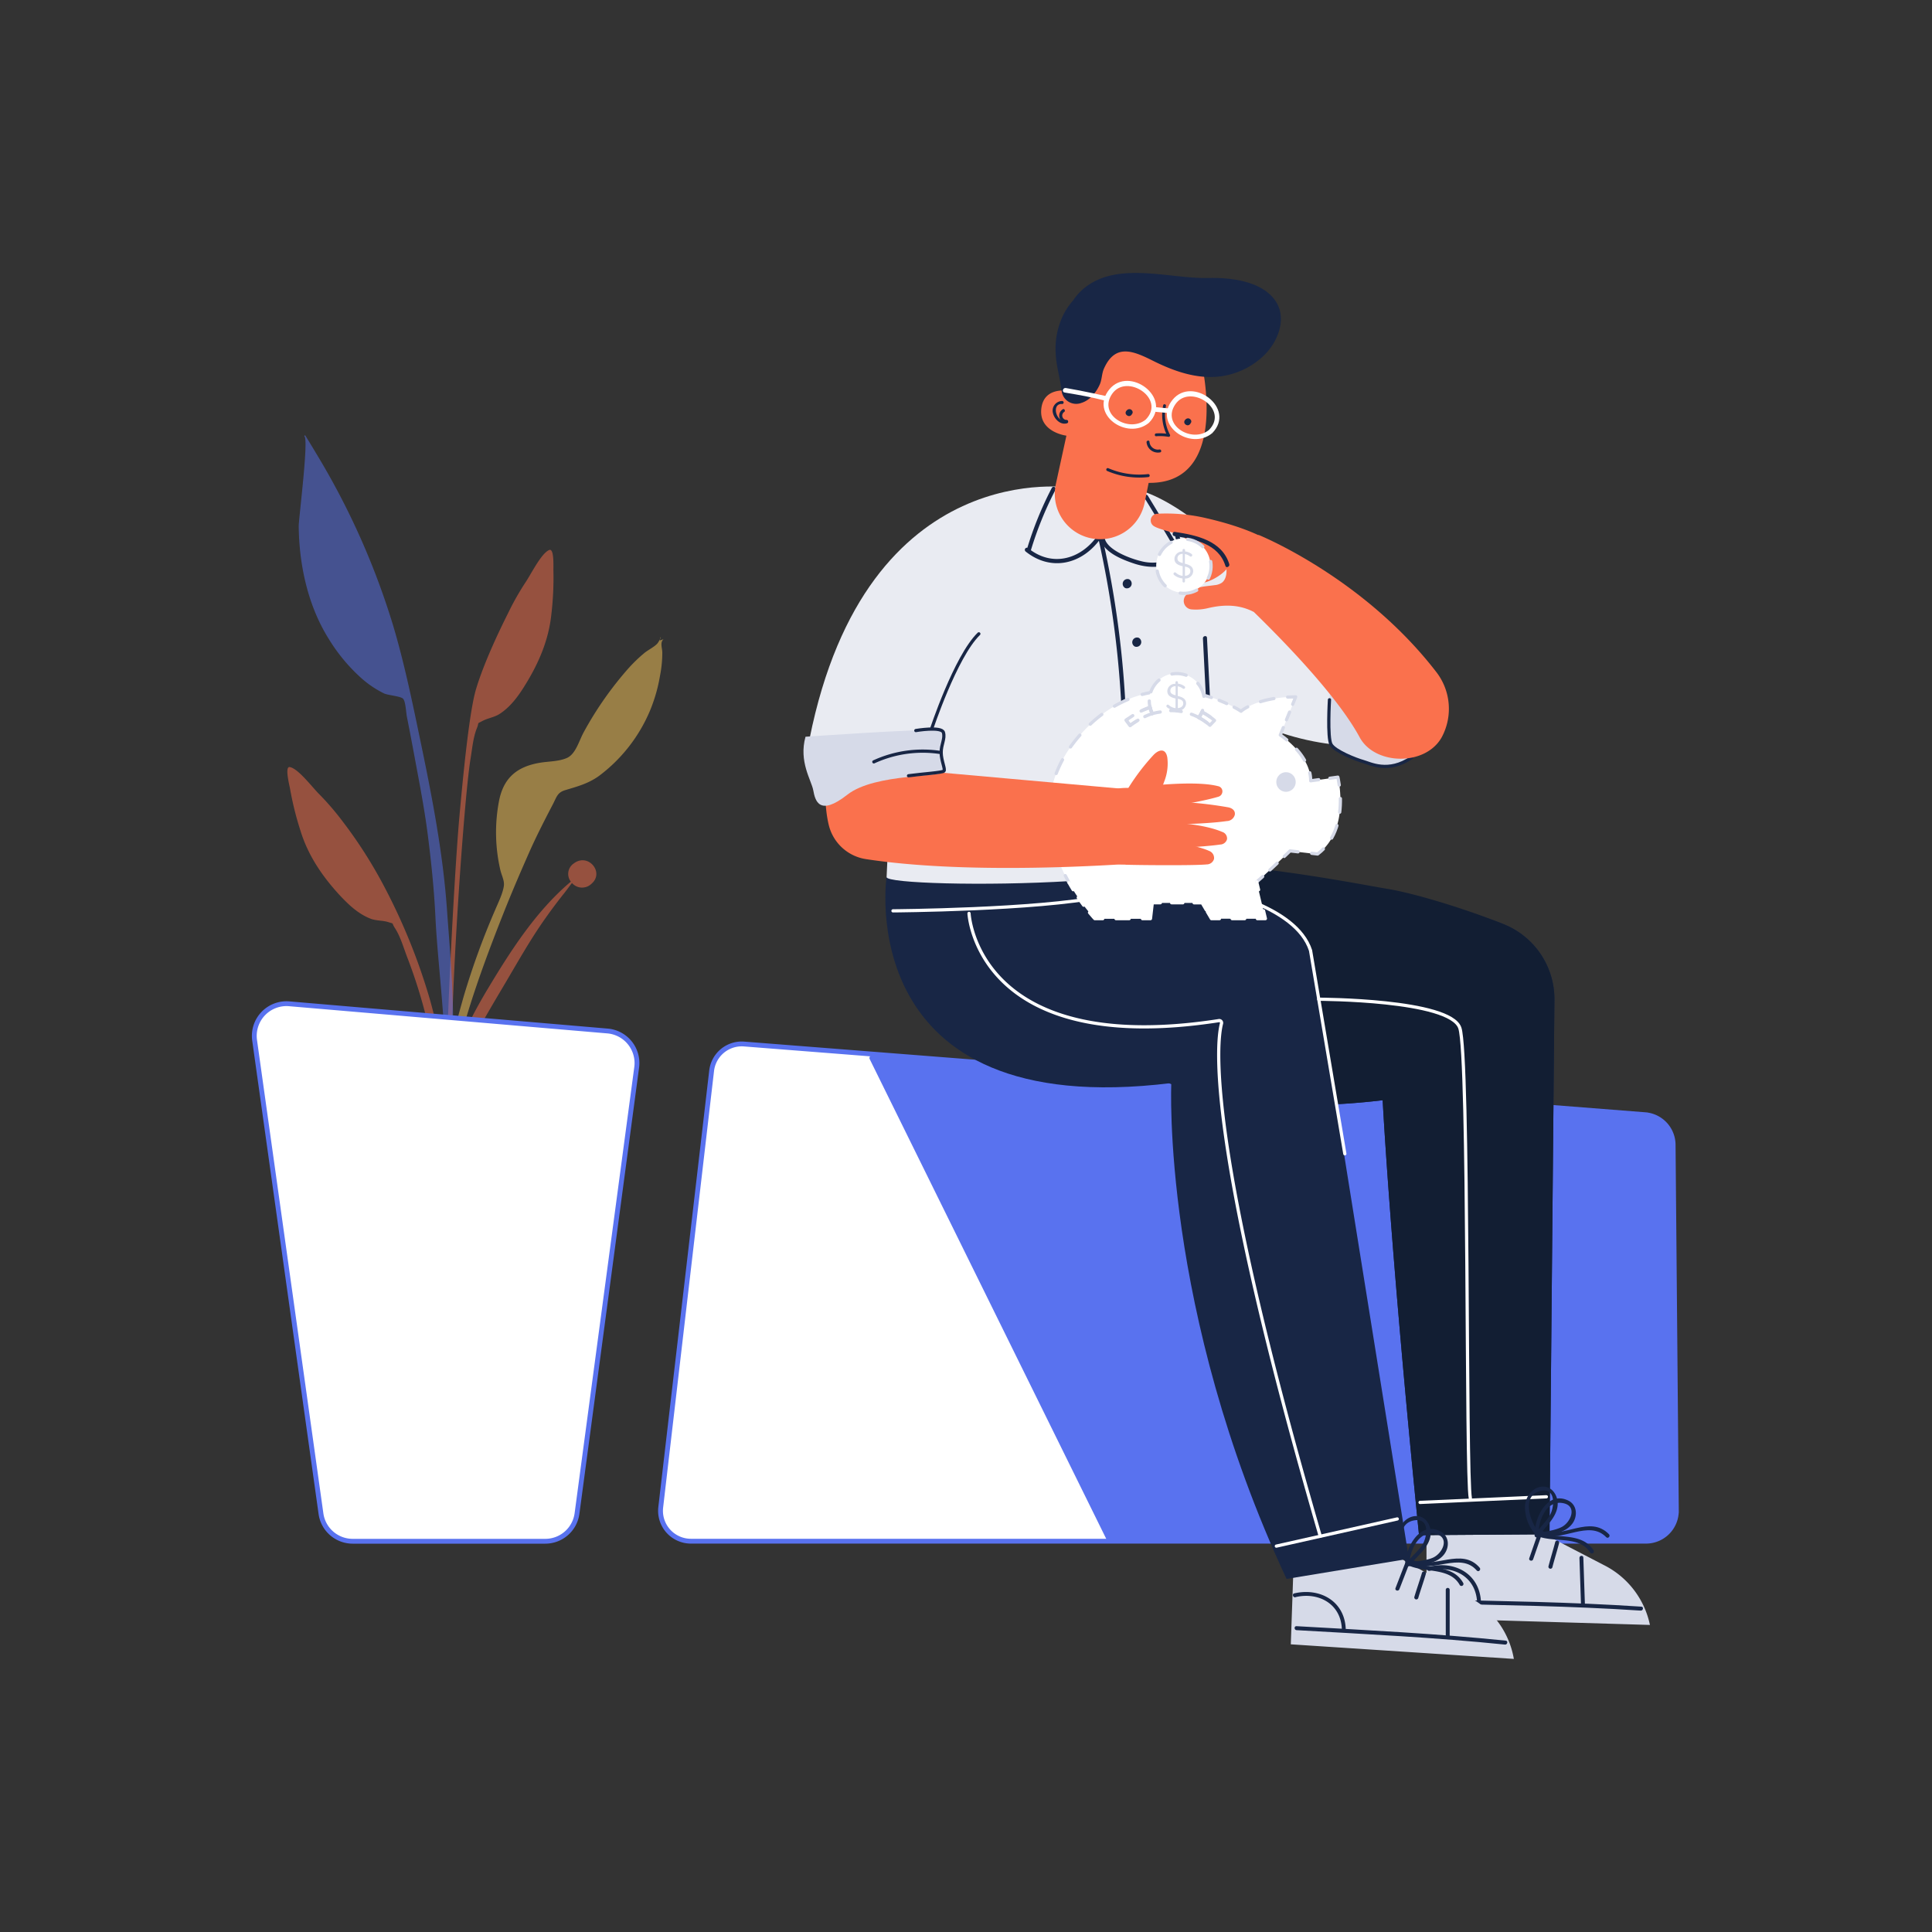 <svg id="Layer_1" data-name="Layer 1" xmlns="http://www.w3.org/2000/svg" viewBox="0 0 600 600"><rect x="0" y="0" width="600" height="600" fill="#333333" stroke="none"/><defs><style>.cls-1,.cls-9{fill:#fff;}.cls-1,.cls-29{stroke:#5972ef;stroke-width:1.5px;}.cls-1,.cls-10,.cls-11,.cls-12,.cls-13,.cls-14,.cls-15,.cls-16,.cls-17,.cls-18,.cls-19,.cls-20,.cls-21,.cls-22,.cls-24,.cls-25,.cls-26,.cls-27,.cls-28,.cls-29,.cls-6{stroke-linecap:round;}.cls-1,.cls-24,.cls-29,.cls-6{stroke-miterlimit:10;}.cls-2,.cls-31{fill:#5972ef;}.cls-2,.cls-30,.cls-31,.cls-32{isolation:isolate;}.cls-3{fill:#d6dae8;}.cls-4{fill:#182645;}.cls-5{fill:#121e33;}.cls-10,.cls-11,.cls-12,.cls-13,.cls-14,.cls-15,.cls-16,.cls-17,.cls-18,.cls-19,.cls-20,.cls-21,.cls-22,.cls-24,.cls-25,.cls-26,.cls-27,.cls-28,.cls-29,.cls-6{fill:none;}.cls-18,.cls-19,.cls-20,.cls-21,.cls-22,.cls-6{stroke:#fff;}.cls-7{fill:#e9ebf2;}.cls-8{fill:#b2abc9;}.cls-10,.cls-11,.cls-12,.cls-13,.cls-14,.cls-15,.cls-16,.cls-17,.cls-25,.cls-26,.cls-27,.cls-28{stroke:#d6dae8;}.cls-10,.cls-11,.cls-12,.cls-13,.cls-14,.cls-15,.cls-16,.cls-17,.cls-18,.cls-19,.cls-20,.cls-21,.cls-22,.cls-25,.cls-26,.cls-27,.cls-28{stroke-linejoin:round;}.cls-11{stroke-dasharray:2.56 2.56;}.cls-12{stroke-dasharray:4.28 4.28;}.cls-13{stroke-dasharray:2.59 2.59;}.cls-14{stroke-dasharray:4.24 4.24;}.cls-15{stroke-dasharray:4.24 4.24;}.cls-16{stroke-dasharray:3.05 3.05;}.cls-17{stroke-dasharray:4.69 4.69;}.cls-19{stroke-dasharray:3.92 3.92;}.cls-20{stroke-dasharray:3.49 3.49;}.cls-21{stroke-dasharray:4.1 4.1;}.cls-22{stroke-dasharray:2.91 2.91;}.cls-23,.cls-30{fill:#fa714d;}.cls-24{stroke:#182645;}.cls-25{stroke-dasharray:3.28 3.28;}.cls-26{stroke-dasharray:4.48 4.48;}.cls-27{stroke-dasharray:5;}.cls-28{stroke-dasharray:5.29 5.29;}.cls-30,.cls-31,.cls-32{opacity:0.5;}.cls-32{fill:#fecb5b;}</style></defs><title>Dashboard Illustrations</title><path class="cls-1" d="M511.21,478.63H214.55a9.44,9.44,0,0,1-9.35-10.57L221,332.56a9.42,9.42,0,0,1,10.08-8.33l279.85,21.95a9.44,9.44,0,0,1,8.68,9.35l1,113.55A9.44,9.44,0,0,1,511.21,478.63Z"/><path class="cls-2" d="M345.16,478.63,270.55,327.29l240.79,18.89a9.44,9.44,0,0,1,8.68,9.35l1,113.55a9.44,9.44,0,0,1-9.41,9.55Z"/><path id="_Path_" data-name="&lt;Path&gt;" class="cls-3" d="M474.41,473.76,498,486a26.93,26.93,0,0,1,14.4,18.64l-69.39-2.08,0-26.49Z"/><g id="_Group_" data-name="&lt;Group&gt;"><path id="_Path_2" data-name="&lt;Path&gt;" class="cls-4" d="M444.69,498c21.92.49,43,.74,64.85,2.19.77.05,1-1.18.21-1.23-22-1.46-43.15-1.71-65.17-2.21-.78,0-.66,1.23.11,1.25Z"/></g><g id="_Group_2" data-name="&lt;Group&gt;"><path id="_Path_3" data-name="&lt;Path&gt;" class="cls-4" d="M490.51,483.83c.14,4.87.35,9.75.49,14.62,0,.81,1.23.72,1.21-.09-.14-4.87-.35-9.75-.49-14.62,0-.81-1.23-.72-1.21.09Z"/></g><g id="_Group_3" data-name="&lt;Group&gt;"><path id="_Path_4" data-name="&lt;Path&gt;" class="cls-4" d="M444,487.84c7-1.91,14.25,1.54,14.72,9.62a.61.61,0,0,0,1.21-.09c-.53-8.93-8.57-12.84-16.34-10.72-.75.21-.34,1.39.41,1.18Z"/></g><g id="_Group_4" data-name="&lt;Group&gt;"><path id="_Path_5" data-name="&lt;Path&gt;" class="cls-4" d="M477.81,475.62l-2.89,8.32c-.26.76,1,1.07,1.21.31l2.89-8.32c.26-.76-1-1.07-1.21-.31Z"/></g><g id="_Group_5" data-name="&lt;Group&gt;"><path id="_Path_6" data-name="&lt;Path&gt;" class="cls-4" d="M483,478.85c-.66,2.55-1.46,5.07-2.12,7.63a.63.63,0,0,0,1.21.31c.66-2.55,1.46-5.07,2.12-7.63a.63.63,0,0,0-1.21-.31Z"/></g><path id="_Path_7" data-name="&lt;Path&gt;" class="cls-4" d="M429.4,341.69s2.31,45.58,11.29,135.07l40.52-.27,1.53-165.9a25.1,25.1,0,0,0-15.64-23.53c-11.62-4.69-26.64-7-35.31-7.92-25.14-2.78-68.47-8.6-105.71-.72C326.07,278.42,316.73,355,429.4,341.69Z"/><path id="_Path_8" data-name="&lt;Path&gt;" class="cls-5" d="M429.4,341.69s2.31,45.58,11.29,135.07l40.52-.27,1.53-165.9a25.1,25.1,0,0,0-15.64-23.53c-11.62-4.69-27.49-9.56-36.1-11-12.79-2.07-67.68-13.71-104.92-5.82C326.07,270.27,316.73,355,429.4,341.69Z"/><path id="_Path_9" data-name="&lt;Path&gt;" class="cls-3" d="M433.22,483l23.18,13.06a26.93,26.93,0,0,1,13.74,19.13l-69.27-4.53.92-26.47Z"/><g id="_Group_6" data-name="&lt;Group&gt;"><path id="_Path_10" data-name="&lt;Path&gt;" class="cls-4" d="M402.66,506.26c21.89,1.26,42.91,2.25,64.73,4.48.77.08,1-1.14.26-1.22-21.93-2.24-43.06-3.24-65.05-4.5-.78,0-.7,1.21.07,1.25Z"/></g><g id="_Group_7" data-name="&lt;Group&gt;"><path id="_Path_11" data-name="&lt;Path&gt;" class="cls-4" d="M449,493.67c0,4.88,0,9.75,0,14.63a.61.61,0,0,0,1.21,0c0-4.88,0-9.75,0-14.63a.61.61,0,0,0-1.21,0Z"/></g><g id="_Group_8" data-name="&lt;Group&gt;"><path id="_Path_12" data-name="&lt;Path&gt;" class="cls-4" d="M402.36,496c7-1.66,14.18,2,14.37,10.13a.61.61,0,0,0,1.21,0c-.21-8.94-8.11-13.14-16-11.29-.76.18-.39,1.37.37,1.2Z"/></g><g id="_Group_9" data-name="&lt;Group&gt;"><path id="_Path_13" data-name="&lt;Path&gt;" class="cls-4" d="M436.56,485l-3.18,8.21c-.29.75.91,1.1,1.2.36l3.18-8.21c.29-.75-.91-1.1-1.2-.36Z"/></g><g id="_Group_10" data-name="&lt;Group&gt;"><path id="_Path_14" data-name="&lt;Path&gt;" class="cls-4" d="M441.62,488.42c-.75,2.53-1.64,5-2.39,7.55a.63.63,0,0,0,1.2.36c.75-2.53,1.64-5,2.39-7.55a.63.63,0,0,0-1.2-.36Z"/></g><path id="_Path_15" data-name="&lt;Path&gt;" class="cls-4" d="M363.76,336.35s-3.25,70.25,35.79,154l38-6.27-30.28-188.9c-4.5-13.81-29.61-19.53-42.11-21.27-21.91-3-56.76-6.17-89.83-1.71C275.34,272.18,264.11,348.62,363.76,336.35Z"/><path id="_Path_16" data-name="&lt;Path&gt;" class="cls-6" d="M417.65,358.32,407,295.17c-4.5-13.81-29.61-19.53-42.11-21.27-3-.41-1.11-.21-4.52-.6"/><path id="_Path_17" data-name="&lt;Path&gt;" class="cls-7" d="M275.34,272.39c1.84-44.06,7.84-130.43,67.72-120.32,42.42,6.8,30.89,99.49,27.82,114.91-.25,1.27-16.9,5.33-38.45,6.64C305.62,275.25,275.26,274.29,275.34,272.39Z"/><g id="_Group_11" data-name="&lt;Group&gt;"><path id="_Path_18" data-name="&lt;Path&gt;" class="cls-8" d="M348.35,198.47l-.06-.06C347.85,198.18,348.35,198.47,348.35,198.47Z"/></g><g id="_Group_12" data-name="&lt;Group&gt;"><path id="_Path_19" data-name="&lt;Path&gt;" class="cls-7" d="M394,185.75c-20.75-28.46-41.16-35-43.64-33.85-31.17,14.17-10.95,41.79-10,43,.78.45,6.11,3.74,35,22,22.56,14.24,44.35,16.84,59,13.31,1.35-8.94,3.19-20.6,4.57-26.62C426,204.89,406.79,203.27,394,185.75Z"/><path id="_Path_20" data-name="&lt;Path&gt;" class="cls-7" d="M340.37,195l0,0C340.05,194.74,340.37,195,340.37,195Z"/></g><g id="_Group_13" data-name="&lt;Group&gt;"><path id="_Path_21" data-name="&lt;Path&gt;" class="cls-4" d="M373.58,198.25l1.07,21.29c0,.82,1.3.63,1.26-.18l-1.07-21.29c0-.82-1.3-.63-1.26.18Z"/></g><g id="_Group_14" data-name="&lt;Group&gt;"><path id="_Path_22" data-name="&lt;Path&gt;" class="cls-4" d="M355.46,154.67c3.7,5.91,7.07,12,10.77,17.93.44.7,1.47-.06,1-.75-3.7-5.91-7.07-12-10.77-17.93-.44-.7-1.47.06-1,.75Z"/></g><g id="_Group_15" data-name="&lt;Group&gt;"><path id="_Path_23" data-name="&lt;Path&gt;" class="cls-4" d="M366.27,172a14,14,0,0,1-12,2.24c-3.24-.78-10.67-3.47-11.24-7.3-.12-.83-1.42-.68-1.29.15.66,4.42,7,6.79,10.68,8,5.1,1.63,10.27,1.28,14.59-2,.67-.51-.1-1.56-.76-1.05Z"/></g><g id="_Group_16" data-name="&lt;Group&gt;"><path id="_Path_24" data-name="&lt;Path&gt;" class="cls-4" d="M349.42,217.14a306,306,0,0,0-6.91-49.45c-.18-.79-1.45-.66-1.27.14h0a308.58,308.58,0,0,1,6.93,50"/></g><g id="_Group_17" data-name="&lt;Group&gt;"><path id="_Path_25" data-name="&lt;Path&gt;" class="cls-4" d="M350.66,179.91a1.49,1.49,0,0,0-1.2,2.72A1.49,1.49,0,0,0,350.66,179.91Z"/><path id="_Path_26" data-name="&lt;Path&gt;" class="cls-4" d="M353.63,198.07a1.49,1.49,0,0,0-1.2,2.72A1.49,1.49,0,0,0,353.63,198.07Z"/><path id="_Path_27" data-name="&lt;Path&gt;" class="cls-4" d="M356.09,245.79l-.33-.14a1.49,1.49,0,0,0-1.2,2.72l.33.14A1.49,1.49,0,0,0,356.09,245.79Z"/></g><path class="cls-6" d="M277.32,282.87s44.59-.28,64.89-4.42c12.42-2.53,28.66-9.12,28.66-9.12"/><line class="cls-6" x1="396.38" y1="480.16" x2="433.93" y2="471.72"/><path class="cls-6" d="M300.94,283.67s2.18,45,77.67,33.28a.72.72,0,0,1,.73.94c-1.47,5.67-5.1,36.06,30.69,159.21"/><g id="_Group_18" data-name="&lt;Group&gt;"><path id="_Path_28" data-name="&lt;Path&gt;" class="cls-4" d="M438,485c-2.52-3.16-5-11.74,1.18-12.83,5.09-.89,4,5.36,2.53,7.6-1.28,1.93-3.13,3.43-4.59,5.21-.51.62.36,1.52.87.9,2.33-2.83,6-5.45,6.32-9.43.2-2.72-1.52-5.66-4.5-5.62s-5.24,2.73-5.66,5.47a12.83,12.83,0,0,0,3,9.56c.5.63,1.4-.24.9-.87Z"/></g><g id="_Group_19" data-name="&lt;Group&gt;"><path id="_Path_29" data-name="&lt;Path&gt;" class="cls-4" d="M437.7,485.88c.05-4.21,2.91-10.84,8.18-9.51,4.53,1.14,2.08,6.12-.91,7.4-2.53,1.08-5.39,1-8.06,1.49-.79.15-.48,1.37.31,1.21,3.76-.73,8.55-.35,11.21-3.68,1.78-2.24,1.71-5.68-1-7.15-6.39-3.5-11,5-11,10.22a.63.63,0,0,0,1.25,0Z"/></g><g id="_Group_20" data-name="&lt;Group&gt;"><path id="_Path_30" data-name="&lt;Path&gt;" class="cls-4" d="M438.38,485.74c6.46,2.85,15.2-3.86,20.25,2,.53.61,1.43-.26.9-.87-5.58-6.52-14.09.58-20.79-2.37-.74-.32-1.08.88-.36,1.2Z"/></g><g id="_Group_21" data-name="&lt;Group&gt;"><path id="_Path_31" data-name="&lt;Path&gt;" class="cls-4" d="M438,486.39c5,2,12.4.49,15.36,5.89a.63.63,0,0,0,1.09-.61c-3.24-5.9-10.73-4.32-16.1-6.48-.75-.3-1.1.9-.36,1.2Z"/></g><path class="cls-9" d="M373.8,215.9a42.1,42.1,0,0,1,11.61,5s4.9-4.47,17-4.47l-4.78,11.85s9.43,6.15,9.43,14.26l8.46-1.17s4,16.23-6.32,23.91l-8.56-1s-5.49,5.31-10.36,9.64l2.7,11.4H376.22l-2.88-4.91-15.48,0-.57,4.94H340a58.85,58.85,0,0,1-8-11.16c-6.3-11.32-11.67-29.59,4.17-46.76,6.9-7.48,14.18-11,21-12.27"/><path class="cls-10" d="M373.8,215.9c.83.22,1.63.46,2.4.72"/><path class="cls-11" d="M378.61,217.49c1.35.53,2.53,1.07,3.51,1.56"/><path class="cls-10" d="M383.26,219.62c1.39.74,2.15,1.26,2.15,1.26a11.1,11.1,0,0,1,2.09-1.36"/><path class="cls-12" d="M391.46,217.91a33.13,33.13,0,0,1,6.29-1.25"/><path class="cls-10" d="M399.89,216.48q1.2-.06,2.5-.07l-.94,2.32"/><line class="cls-13" x1="400.49" y1="221.14" x2="399.04" y2="224.74"/><path class="cls-10" d="M398.55,225.94l-.94,2.32a23.75,23.75,0,0,1,2,1.51"/><path class="cls-14" d="M402.65,232.7a19.17,19.17,0,0,1,3.45,5.31"/><path class="cls-10" d="M406.76,240a11,11,0,0,1,.29,2.48l2.48-.34"/><path class="cls-10" d="M413,241.69l2.48-.34s.23.93.44,2.46"/><path class="cls-15" d="M416.27,248c.09,5.38-1.07,12.75-7.08,17.22l-4-.47"/><path class="cls-10" d="M403.12,264.54l-2.48-.29-1.8,1.73"/><path class="cls-16" d="M396.62,268.08c-1,1-2.17,2-3.35,3.11"/><path class="cls-10" d="M392.14,272.22l-1.86,1.67"/><path class="cls-10" d="M332,274.14q-.59-1.06-1.17-2.21"/><path class="cls-17" d="M328.93,267.66c-4.44-11.15-5.84-26.09,7.26-40.28a39.54,39.54,0,0,1,16.27-11"/><path class="cls-10" d="M354.71,215.66q1.23-.33,2.44-.55"/><line class="cls-18" x1="390.28" y1="273.89" x2="390.86" y2="276.32"/><polyline class="cls-18" points="392.41 282.86 392.98 285.29 390.48 285.29"/><line class="cls-19" x1="386.56" y1="285.29" x2="380.68" y2="285.29"/><polyline class="cls-18" points="378.72 285.29 376.22 285.29 374.95 283.14"/><polyline class="cls-18" points="374.6 282.54 373.33 280.38 370.83 280.38"/><line class="cls-20" x1="367.34" y1="280.37" x2="362.1" y2="280.36"/><polyline class="cls-18" points="360.36 280.36 357.86 280.36 357.29 285.29 354.79 285.29"/><line class="cls-21" x1="350.68" y1="285.29" x2="344.53" y2="285.29"/><path class="cls-18" d="M342.48,285.29H340s-.64-.66-1.64-1.88"/><path class="cls-22" d="M336.54,281.12c-.77-1-1.61-2.23-2.48-3.59"/><path class="cls-18" d="M333.28,276.3q-.63-1-1.26-2.16"/><ellipse class="cls-3" cx="399.38" cy="242.86" rx="3.02" ry="3.05"/><g id="_Group_22" data-name="&lt;Group&gt;"><path id="_Path_32" data-name="&lt;Path&gt;" class="cls-23" d="M290.85,215.83s-4.9,20.3-5.32,23.5l73.83,6.6.38,21.67s-53.91,4.86-90.79-.79a14.06,14.06,0,0,1-11.55-10.52c-2.48-10-.2-26-1.66-39.54,0,0,2.15-2.77,12.86-2.28S290.85,215.83,290.85,215.83Z"/></g><g id="_Group_23" data-name="&lt;Group&gt;"><path id="_Path_33" data-name="&lt;Path&gt;" class="cls-7" d="M333.17,151.5s-64-10.81-81.77,78c6.5,1.62,36.58.27,36.58.27S300.41,196.34,333.17,151.5Z"/></g><g id="_Group_24" data-name="&lt;Group&gt;"><path id="_Path_34" data-name="&lt;Path&gt;" class="cls-4" d="M318.44,171.21c8,6.49,17.82,4,23.45-4.11.48-.68-.53-1.51-1-.82-5.18,7.44-14.17,10-21.61,3.93a.65.65,0,0,0-.82,1Z"/></g><g id="_Group_25" data-name="&lt;Group&gt;"><path id="_Path_35" data-name="&lt;Path&gt;" class="cls-4" d="M326.64,151.54a109,109,0,0,0-7.71,19c-.23.78.93,1.3,1.17.52a109,109,0,0,1,7.71-19c.38-.73-.79-1.24-1.17-.52Z"/></g><path id="_Path_36" data-name="&lt;Path&gt;" class="cls-23" d="M372.86,111.28s9.95,39-16.14,38.68l-1.25,6.2A14.09,14.09,0,0,1,338.12,167h0a14.09,14.09,0,0,1-10.21-16.7l3.27-15s-8.68-1.06-7.78-8.48,9.61-5.28,9.61-5.28l2.67-15.17S355.48,93.21,372.86,111.28Z"/><g id="_Group_26" data-name="&lt;Group&gt;"><path id="_Path_37" data-name="&lt;Path&gt;" class="cls-9" d="M375.46,133.52c-5.23,4.27-14.93-1.49-10.42-8s16.82,1.5,10.42,8c-.65.67.35,1.71,1,1,7.58-7.74-6.14-17.9-12.29-10.39-6.3,7.71,5.47,16,12.29,10.39C377.19,134,376.18,132.94,375.46,133.52Z"/></g><g id="_Group_27" data-name="&lt;Group&gt;"><path id="_Path_38" data-name="&lt;Path&gt;" class="cls-9" d="M355.81,130.31c-5.23,4.27-14.93-1.49-10.42-8s16.82,1.5,10.42,8c-.65.67.35,1.71,1,1,7.58-7.74-6.14-17.9-12.29-10.39-6.3,7.71,5.47,16,12.29,10.39C357.54,130.76,356.53,129.72,355.81,130.31Z"/></g><g id="_Group_28" data-name="&lt;Group&gt;"><path id="_Path_39" data-name="&lt;Path&gt;" class="cls-4" d="M329.89,124.53a3,3,0,0,0-2.87,3.83c.46,1.84,2.37,3.74,4.38,3.08.57-.18.35-1.09-.22-.9-3.15,1-4.82-5.32-1.31-5.08.6,0,.61-.89,0-.93Z"/></g><g id="_Group_29" data-name="&lt;Group&gt;"><path id="_Path_40" data-name="&lt;Path&gt;" class="cls-4" d="M331.29,130.41a1.35,1.35,0,0,1-.79-2.48c.49-.33,0-1.15-.45-.82a2.28,2.28,0,0,0,1.22,4.23.47.47,0,0,0,0-.93Z"/></g><g id="_Group_30" data-name="&lt;Group&gt;"><path id="_Path_41" data-name="&lt;Path&gt;" class="cls-4" d="M361.24,125.86a14.13,14.13,0,0,0,1.32,9.58l.51-.64a17,17,0,0,0-4-.2c-.56,0-.58.92,0,.88a16,16,0,0,1,3.76.17.45.45,0,0,0,.51-.64,13.16,13.16,0,0,1-1.24-8.91c.12-.55-.73-.8-.85-.24Z"/></g><g id="_Group_31" data-name="&lt;Group&gt;"><path id="_Path_42" data-name="&lt;Path&gt;" class="cls-4" d="M360.06,139.59a2.62,2.62,0,0,1-3.08-2.41c-.07-.59-1-.37-.9.22a3.54,3.54,0,0,0,4.2,3.09c.59-.1.37-1-.22-.9Z"/></g><g id="_Group_32" data-name="&lt;Group&gt;"><path id="_Path_43" data-name="&lt;Path&gt;" class="cls-4" d="M350.7,128l0-.09c-.44-.55-1.21.21-.78.76.84,1,2.53-.3,1.54-1.3s-2.66.68-1.5,1.59,2.35-.81,1.21-1.57-2,1.11-.72,1.66c.64.27.93-.78.29-1Z"/></g><g id="_Group_33" data-name="&lt;Group&gt;"><path id="_Path_44" data-name="&lt;Path&gt;" class="cls-4" d="M368.91,130.86l0-.09c-.44-.55-1.21.21-.78.76.84,1,2.53-.3,1.54-1.3s-2.66.68-1.5,1.59,2.35-.81,1.21-1.57-2,1.11-.72,1.66c.64.27.93-.78.29-1Z"/></g><path id="_Path_45" data-name="&lt;Path&gt;" class="cls-4" d="M395.55,106.54c2.47-4.17,3.34-9.33.32-13.43-4.35-5.91-13.87-6.95-20.61-6.78-12,.29-27.79-5.23-38.23,2.9a16.78,16.78,0,0,0-3.77,4.08,21.37,21.37,0,0,0-2.86,4.12,23.94,23.94,0,0,0-2.55,12.28c.17,3.95,1.37,7.71,1.84,11.59a4.55,4.55,0,0,0,6.16,3.82c2.63-.79,4.63-3.31,5.7-5.73.68-1.55.6-3.34,1.27-4.86,3.5-7.94,9.12-5.55,15.16-2.53,6.49,3.25,13.67,5.82,21,4.89a24,24,0,0,0,13.08-6.06A19.08,19.08,0,0,0,395.55,106.54Z"/><g id="_Group_34" data-name="&lt;Group&gt;"><path id="_Path_46" data-name="&lt;Path&gt;" class="cls-9" d="M362.88,126.83l-3.95-.38c-.93-.09-.95,1.36,0,1.45l3.95.38c.93.09.95-1.36,0-1.45Z"/></g><g id="_Group_35" data-name="&lt;Group&gt;"><path id="_Path_47" data-name="&lt;Path&gt;" class="cls-9" d="M331,120.5c-.91-.15-1.31,1.24-.39,1.4,5.26.88,7.71,1.3,12.89,2.59.9.22,1.3-1.17.39-1.4C343.91,123.1,336.29,121.38,331,120.5Z"/></g><g id="_Group_36" data-name="&lt;Group&gt;"><path id="_Path_48" data-name="&lt;Path&gt;" class="cls-4" d="M356.59,147.23a24.27,24.27,0,0,1-12.45-1.85.47.47,0,0,0-.35.86,25.29,25.29,0,0,0,12.92,1.91.47.47,0,0,0-.12-.92Z"/></g><g id="_Group_37" data-name="&lt;Group&gt;"><path id="_Path_49" data-name="&lt;Path&gt;" class="cls-23" d="M354.48,251c6.28.18,18.16-1.88,23.87-3.56a1.71,1.71,0,0,0,1.23-1.28,1.63,1.63,0,0,0-1.26-2c-5.72-1.49-16.5-.64-22.48,0"/><path id="_Path_50" data-name="&lt;Path&gt;" class="cls-23" d="M356.63,248.91a123.55,123.55,0,0,1,24.8,1.81c1,.19,2.25.84,2.06,2.27a2.61,2.61,0,0,1-2.49,2c-7.45,1.07-19.64,1.1-27,1.22"/><path id="_Path_51" data-name="&lt;Path&gt;" class="cls-23" d="M358.57,255.84c5.6-.93,15.93.3,21,2.52a2.12,2.12,0,0,1,1.49,2.28,2.25,2.25,0,0,1-2.12,1.64c-5.62.83-16,1.09-21.62,1.92"/><path id="_Path_52" data-name="&lt;Path&gt;" class="cls-23" d="M349.47,268.54c2.83.13,21.54.31,25.25-.09a2.36,2.36,0,0,0,2.3-1.67,2.33,2.33,0,0,0-1.54-2.53c-3.38-1.6-14.21-3.69-17.92-3.76"/><path id="_Path_53" data-name="&lt;Path&gt;" class="cls-23" d="M358.57,249.62c1-2.31,2.18-4.55,3-6.93a15.14,15.14,0,0,0,.95-7.42c-.49-3-2.64-2.57-4.34-.75a67.81,67.81,0,0,0-10.31,14.67"/><path id="_Path_54" data-name="&lt;Path&gt;" class="cls-23" d="M358.75,245.84s-22.14-6.31-20.93,10.56c1,13.28,5.89,12.46,23.75,11.94C367.77,268.16,367.1,253.06,358.75,245.84Z"/></g><path class="cls-24" d="M289.21,226.68s7.51-22.78,14.78-29.84"/><path class="cls-3" d="M250.16,228.8s36.43-2.56,40.87-2,.35,5.38,2.11,12.64c.52,2.12-21.23.48-30,7.37s-10,1.77-10.57-1.36S248,236.54,250.16,228.8Z"/><g id="_Group_38" data-name="&lt;Group&gt;"><path id="_Path_55" data-name="&lt;Path&gt;" class="cls-4" d="M366.28,166.46a24,24,0,0,0,4.32,8.45c.52.66-.42,1.58-.94.92a25.82,25.82,0,0,1-4.65-9.06c-.23-.82,1-1.13,1.28-.31Z"/></g><path class="cls-9" d="M374,217.7a8.54,8.54,0,1,0-16.83,2,8.42,8.42,0,0,0,.71,1.93,39.16,39.16,0,0,1,6.46-1,17.54,17.54,0,0,1,2.11.21,18.26,18.26,0,0,1,3.53.94,19.28,19.28,0,0,1,2.29,1A8.45,8.45,0,0,0,374,217.7Z"/><path class="cls-10" d="M357.07,219.25q0,.22.09.43a8.42,8.42,0,0,0,.71,1.93,23.18,23.18,0,0,1,2.45-.49"/><path class="cls-25" d="M363.58,220.69a6.94,6.94,0,0,1,.76,0,17.54,17.54,0,0,1,2.11.21,18.15,18.15,0,0,1,2,.44"/><path class="cls-10" d="M370,221.81a19.3,19.3,0,0,1,2.28,1,8.52,8.52,0,0,0,1-1.74q.1-.22.18-.45"/><path class="cls-26" d="M373.87,216.24a8.54,8.54,0,0,0-16.92.79"/><path class="cls-27" d="M373.3,221.12a8.43,8.43,0,0,1-1,1.74,17.08,17.08,0,0,1,3.45,2.38l1.43-1.5A19.48,19.48,0,0,0,373.3,221.12Z"/><path class="cls-27" d="M349.73,223.65l1.24,1.66a24.45,24.45,0,0,1,6.9-3.69,8.5,8.5,0,0,1-.7-1.93A26.2,26.2,0,0,0,349.73,223.65Z"/><path class="cls-27" d="M356.92,217.7a8.72,8.72,0,0,0,.24,2h0A8.52,8.52,0,0,1,356.92,217.7Z"/><path class="cls-27" d="M357.16,219.68h0a8.4,8.4,0,0,0,.7,1.93h0A8.44,8.44,0,0,1,357.16,219.68Z"/><path class="cls-27" d="M373.28,221.11a8.51,8.51,0,0,1-1,1.74h0a8.42,8.42,0,0,0,1-1.74Z"/><path class="cls-10" d="M373.3,221.12a8.43,8.43,0,0,1-1,1.74,17.08,17.08,0,0,1,3.45,2.38l1.43-1.5A19.48,19.48,0,0,0,373.3,221.12Z"/><path class="cls-10" d="M351.79,222.24q-1,.64-2.06,1.41l1.24,1.66q1-.78,2.07-1.41"/><path class="cls-10" d="M355.54,222.54a21.64,21.64,0,0,1,2.32-.93,8.5,8.5,0,0,1-.7-1.93,23.4,23.4,0,0,0-2.33.91"/><path class="cls-3" d="M414.64,202s-3.74,24.73-1.29,29.14,17.08,7,17.08,7,9.06.32,11.43-8.9S415.46,202.89,414.64,202Z"/><path id="_Path_56" data-name="&lt;Path&gt;" class="cls-23" d="M389.3,190s7-7.93,4.25-22.36c0,0-5.57-3.63-18.73-6.67a54.49,54.49,0,0,0-15.51-1.42,2.08,2.08,0,0,0-1.07,3.77c1.2.86,4.74,1.66,7.82,2.69,3.86,1.3,8,2.42,11.29,4.87a8.13,8.13,0,0,1,3.34,4.51c.41,1.78.37,4.4-1.26,5.6a4.76,4.76,0,0,1-2.2.73c-3.15.45-6.78.42-8.94,3.15a2.64,2.64,0,0,0,1.61,4.37,15.6,15.6,0,0,0,5.21-.37C381.16,187.43,385.55,188.1,389.3,190Z"/><path id="_Path_57" data-name="&lt;Path&gt;" class="cls-23" d="M378.44,163.32s-3.92-1.05-9.17,2.79-5.86,6.72-4.31,9.3,4.56.71,4.56.71a4.24,4.24,0,0,0,1.11,4.38c2,1.82,7.64-.81,10.13-3.57S378.44,163.32,378.44,163.32Z"/><g id="_Group_39" data-name="&lt;Group&gt;"><path id="_Path_58" data-name="&lt;Path&gt;" class="cls-4" d="M364.87,165.19c6.67,1,14.63,2.67,16.89,10,.25.8-1,1.35-1.2.54-2.12-6.89-9.61-8.33-15.84-9.24-.83-.12-.69-1.43.15-1.31Z"/></g><circle class="cls-9" cx="367.52" cy="175.66" r="8.43" transform="translate(142.34 515.1) rotate(-81.99)"/><circle class="cls-28" cx="367.52" cy="175.66" r="8.43" transform="matrix(0.14, -0.99, 0.99, 0.14, 142.33, 515.1)"/><path class="cls-3" d="M367.65,170.47a.39.39,0,0,1,.38.38v.4a4.22,4.22,0,0,1,2,.77.49.49,0,0,1,.24.4.44.44,0,0,1-.46.43.4.4,0,0,1-.26-.08,3.61,3.61,0,0,0-1.58-.7v3c1.82.41,2.59,1.12,2.59,2.33a2.41,2.41,0,0,1-2.55,2.27v.85a.38.38,0,0,1-.77,0v-.88a4.77,4.77,0,0,1-2.6-1.07.45.45,0,0,1-.2-.38.44.44,0,0,1,.72-.34,3.87,3.87,0,0,0,2.12,1v-3c-1.78-.42-2.55-1.08-2.55-2.34a2.37,2.37,0,0,1,2.52-2.22v-.37A.39.39,0,0,1,367.65,170.47Zm-.35,4.39V172c-1,0-1.63.62-1.63,1.36S366,174.51,367.3,174.86Zm.7,1.08v2.89c1-.06,1.67-.62,1.67-1.42S369.31,176.27,368,175.94Z"/><line class="cls-29" x1="270.76" y1="328.57" x2="344.68" y2="478.49"/><path class="cls-30" d="M163.24,180.8c1.72-2.56,4.87-9,7.34-10,1.59-.61,1.25,5.4,1.29,6.55a96,96,0,0,1-.62,13.24c-.8,7.94-3.8,15.06-8,21.89-2.14,3.51-4.67,7.08-8.23,9.32-1.64,1-3.62,1.24-5.24,2.13-1.88,1-.86.21-1.68,2.21-1.14,2.78-1.45,6.34-1.94,9.29-2.26,13.55-7,85-5.61,98.73.12,1.22-1.57,1.54-1.69.06-.61-7.87,2.19-62.49,3.79-80.37S146,220.18,147.84,214c2.27-7.54,6.46-16.63,10-23.68A83.08,83.08,0,0,1,163.24,180.8Z"/><path class="cls-30" d="M178.15,268.18c4.53-3.47,9.65,2.81,5.55,6.27a4.17,4.17,0,0,1-6.07-.23c-.86,1.09-1.66,2.23-2.43,3.19-2.35,2.94-4.57,5.94-6.69,9-4.4,6.37-8.14,13.09-12.06,19.69s-7.71,13.05-11.2,19.72c-3,5.65-6.92,12.3-7.85,18.45,1.33-13,7.14-25.63,14.11-37.22s14.88-24.07,25.77-33.25A3.92,3.92,0,0,1,178.15,268.18Z"/><path class="cls-30" d="M90,238.22c2.59.45,6.91,6.19,9.08,8.37a83.17,83.17,0,0,1,7.14,8.26A142.05,142.05,0,0,1,119,274.72a187,187,0,0,1,14.44,35.44,147.3,147.3,0,0,1,4.64,23.34c.18,1.48,2,12.88-.27,13.24-2,.32-1.57-8.65-1.69-9.87a158.34,158.34,0,0,0-9.78-39.91c-1.05-2.8-2.05-6.24-3.7-8.75-1.19-1.81,0-1.19-2.06-1.84-1.75-.56-3.72-.37-5.51-1.07-3.89-1.5-7-4.51-9.81-7.54-5.38-5.9-9.68-12.3-12-19.95a97.18,97.18,0,0,1-3.19-12.89C89.87,243.77,88.36,237.93,90,238.22Z"/><path class="cls-31" d="M98.24,140.9a233.48,233.48,0,0,1,23.91,53.57c3.35,11.28,5.76,22.88,8.16,34.39,3.72,17.83,7.25,35.65,8.52,53.85S143,328,137.4,345.79c2.63-18-1.3-42.91-2.17-60.92-.41-8.6-1.29-17.1-2.38-25.64-1.06-8.28-2.68-16.51-4.2-24.71q-1.11-6-2.3-12c-.23-1.19-.39-4.73-1.17-5.53s-4.67-1.06-5.91-1.64a31.51,31.51,0,0,1-6.91-4.62,54.46,54.46,0,0,1-10.28-12.34c-6.44-10.28-9.19-22.92-9.31-35,0-2.34,3.23-27.6,1.71-27.92q.13-.16.25-.34Q96.52,138,98.24,140.9Z"/><path class="cls-32" d="M204.35,199.59c.15-.22,1.09-1.74.6-1.63,1-.22-1.34,1.68,1.13.5-1.16,1.14-.45,2.58-.4,4.08a36.45,36.45,0,0,1-.7,7.26,49.7,49.7,0,0,1-3.16,11,49.08,49.08,0,0,1-15.73,20.12c-3.36,2.43-6.68,3.3-10.54,4.46-2.44.74-2.61,2-3.86,4.41-2.61,5-5.17,10-7.46,15.18-2.73,6.18-5.38,12.36-7.87,18.64-8.38,21.15-15.14,40.51-18.45,63.07-.36-13.25,2.46-24.44,6.07-37.15a236,236,0,0,1,9.85-27.07c.9-2.15,2.29-4.91,2.64-7.27.25-1.65-.65-3.22-1.07-4.94a51.93,51.93,0,0,1-.5-21.1c1.34-7.51,5.57-11.07,12.84-12.28,2.66-.44,6-.37,8.47-1.55,2.64-1.29,3.65-5.38,5.11-8a107.63,107.63,0,0,1,14-19.93,46.86,46.86,0,0,1,4.85-4.64C201.31,201.82,203.62,200.69,204.35,199.59Z"/><path class="cls-1" d="M89.73,311.73l99,8.46a10,10,0,0,1,9,11.28L179.2,470a9.94,9.94,0,0,1-9.84,8.65H109.5A9.94,9.94,0,0,1,99.67,470l-20.61-147A10,10,0,0,1,89.73,311.73Z"/><path class="cls-6" d="M409.54,310.32s40.87.06,43.83,8.95,1.78,138.29,3.26,146.06"/><line class="cls-6" x1="441.01" y1="466.59" x2="480.24" y2="464.84"/><g id="_Group_40" data-name="&lt;Group&gt;"><path id="_Path_59" data-name="&lt;Path&gt;" class="cls-4" d="M478,475.93c-2.71-3-5.75-11.4.37-12.88,5-1.21,4.34,5.1,3,7.43-1.15,2-2.9,3.62-4.25,5.49-.47.65.45,1.5.92.85,2.15-3,5.67-5.82,5.72-9.81,0-2.73-1.87-5.55-4.85-5.32s-5.06,3.05-5.3,5.82a12.83,12.83,0,0,0,3.55,9.36c.54.6,1.38-.33.85-.92Z"/></g><g id="_Group_41" data-name="&lt;Group&gt;"><path id="_Path_60" data-name="&lt;Path&gt;" class="cls-4" d="M477.82,476.81c-.21-4.2,2.23-11,7.57-10,4.6.85,2.46,6-.44,7.44-2.46,1.24-5.32,1.31-7.95,2-.78.2-.39,1.4.39,1.19,3.71-1,8.51-.89,11-4.38,1.64-2.35,1.35-5.78-1.42-7.08-6.6-3.09-10.61,5.7-10.35,10.89a.63.63,0,0,0,1.25-.06Z"/></g><g id="_Group_42" data-name="&lt;Group&gt;"><path id="_Path_61" data-name="&lt;Path&gt;" class="cls-4" d="M478.49,476.63c6.63,2.43,14.92-4.81,20.34.76.56.58,1.41-.35.85-.92-6-6.15-14,1.47-20.9-1.06-.76-.28-1,.95-.28,1.22Z"/></g><g id="_Group_43" data-name="&lt;Group&gt;"><path id="_Path_62" data-name="&lt;Path&gt;" class="cls-4" d="M478.19,477.3c5.1,1.69,12.4-.29,15.7,4.91a.63.63,0,0,0,1.05-.68c-3.6-5.68-11-3.64-16.48-5.45-.77-.25-1,1-.28,1.22Z"/></g><path class="cls-24" d="M284.42,226.88s8-1.37,8.57.6-.73,3.7-.7,6.25,1.36,5.18.86,5.71-6.74.89-11,1.48"/><path class="cls-24" d="M292.29,233.73a36.3,36.3,0,0,0-20.91,2.87"/><path class="cls-24" d="M412.88,217.32s-.71,11.75.48,13.87,7.82,4.71,10,5.31,7.79,3.7,14.94-1.19"/><g id="_Group_44" data-name="&lt;Group&gt;"><path id="_Path_63" data-name="&lt;Path&gt;" class="cls-23" d="M422.27,229c-10.17-18.84-41.74-47.32-41.74-47.32l10.33-15.56s32.49,13.07,55.24,42.64a18.65,18.65,0,0,1,1.7,20.09C442.83,238,427,237.72,422.27,229Z"/></g><path class="cls-3" d="M365.44,211.54a.39.39,0,0,1,.38.38v.4a4.22,4.22,0,0,1,2,.77.49.49,0,0,1,.24.4.44.44,0,0,1-.46.43.4.4,0,0,1-.26-.08,3.61,3.61,0,0,0-1.58-.7v3c1.82.41,2.59,1.12,2.59,2.33a2.41,2.41,0,0,1-2.55,2.27v.09a.38.38,0,1,1-.77,0v-.11a4.77,4.77,0,0,1-2.6-1.07.45.45,0,0,1-.2-.38.44.44,0,0,1,.72-.34,3.87,3.87,0,0,0,2.12,1v-3c-1.78-.42-2.55-1.08-2.55-2.34a2.37,2.37,0,0,1,2.52-2.22v-.37A.39.39,0,0,1,365.44,211.54Zm-.35,4.39V213.1c-1,0-1.63.62-1.63,1.36S363.79,215.58,365.09,215.93Zm.7,1.08v2.89c1-.06,1.67-.62,1.67-1.42S367.1,217.34,365.79,217Z"/></svg>
